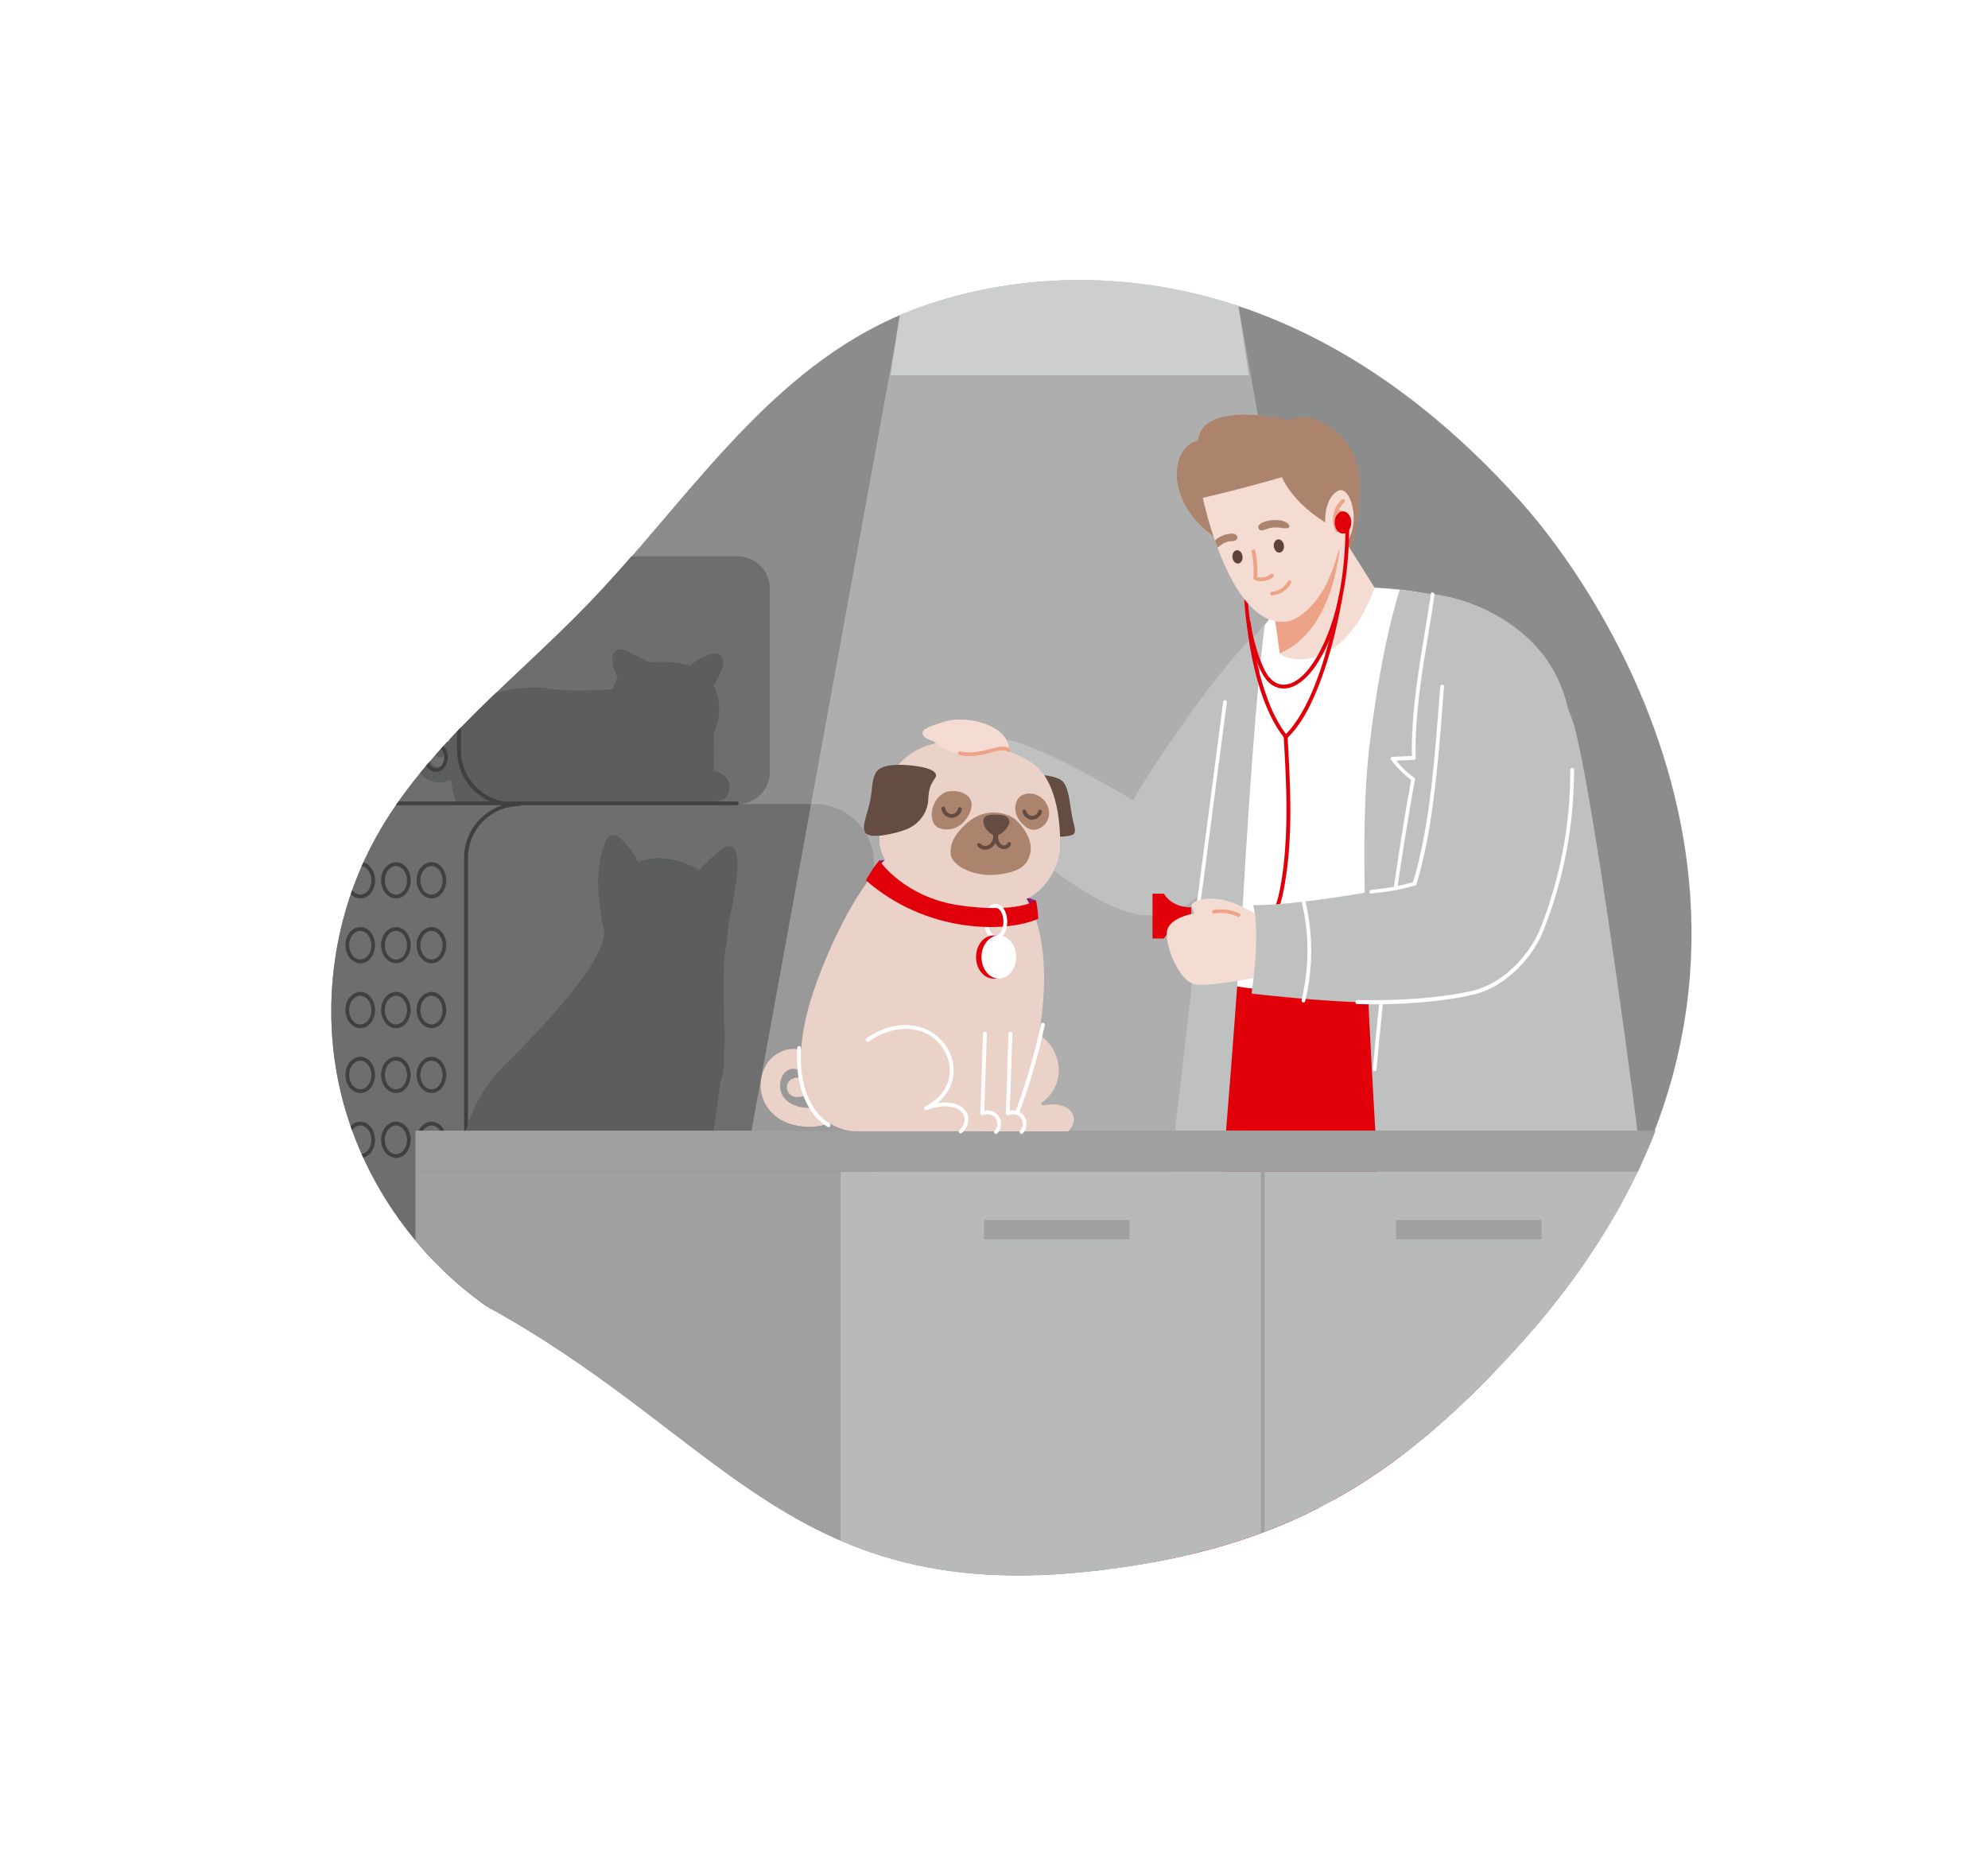 <?xml version="1.0" encoding="UTF-8"?>
<svg xmlns="http://www.w3.org/2000/svg" xmlns:xlink="http://www.w3.org/1999/xlink" version="1.0" id="Слой_2" x="0px" y="0px" viewBox="0 0 1605.4 1507.4" style="enable-background:new 0 0 1605.4 1507.4;" xml:space="preserve">
<style type="text/css">
	.st0{clip-path:url(#SVGID_00000180367098092056328620000005220388358767115438_);}
	.st1{fill:#8B8C8C;}
	.st2{fill:#B8B9B9;}
	.st3{fill:#6E6E6E;}
	.st4{fill:#404040;}
	.st5{fill:#5C5D5D;}
	.st6{fill:#1794FF;}
	.st7{opacity:0.3;}
	.st8{fill:#FFFFFF;}
	.st9{fill:#E1000A;}
	.st10{fill:#BFC0C0;}
	.st11{fill:#AC846E;}
	.st12{fill:#F5DCD3;}
	.st13{fill:#EDA387;}
	.st14{fill:#5F4338;}
	.st15{fill:#A0A0A0;}
	.st16{fill:#EBD2C9;}
	.st17{fill:#961D6C;}
	.st18{fill:#644C42;}
	.st19{fill:#E61759;}
	.st20{clip-path:url(#SVGID_00000045616498389178218430000006485041062698334356_);}
	.st21{fill:#A5E4FA;}
	.st22{opacity:0.61;}
	.st23{opacity:0.14;}
	.st24{clip-path:url(#SVGID_00000059275723789746885830000009318513725390852741_);}
	.st25{clip-path:url(#SVGID_00000145052408220439956650000012324697110590017928_);}
	.st26{filter:url(#Adobe_OpacityMaskFilter);}
	.st27{mask:url(#SVGID_00000091005781021622762410000002075360408984614279_);}
	.st28{fill:#D1D1D1;}
	.st29{clip-path:url(#SVGID_00000086690380844984920390000001839403265881501089_);fill:#E1000A;}
</style>
<g>
	<g id="Ebene_1_00000062885903045254479790000003640014987869359503_">
		<g>
			<defs>
				<path id="SVGID_1_" d="M1223.4,1090.3c-98.4,107.4-186.7,159.6-333.6,177.8c-136.8,16.9-214.5-16.8-288.8-68.1      c-61.1-42.2-119.8-96.4-207.1-144.3c-59.4-41.6-102.4-104.5-118.8-173.6s-5.9-143.9,28.8-206.3      c41.3-74.3,112.8-127.5,172.2-189.3c78.2-81.5,141.2-183.2,245-231c2.2-1,4.5-2.1,6.9-3.1c55.2-23.6,156.7-46.4,273.7-7.5      c72.6,24.1,151.1,72,228.2,158.2C1302.7,484.4,1503,785.1,1223.4,1090.3L1223.4,1090.3z"></path>
			</defs>
			<clipPath id="SVGID_00000082327012942798236150000004514196748415672472_">
				<use xlink:href="#SVGID_1_" style="overflow:visible;"></use>
			</clipPath>
			<g style="clip-path:url(#SVGID_00000082327012942798236150000004514196748415672472_);">
				<path class="st1" d="M1228.3,405.4c-206.8-231.1-423.7-186.8-508.8-147.7c-103.8,47.8-166.8,149.5-245,231      c-59.4,61.8-130.8,115-172.1,189.3c-34.7,62.4-45.2,137.2-28.8,206.3s59.4,132,118.8,173.6l0,0      c193.4,106,246.5,243.2,495.8,212.4c147-18.2,235.2-70.4,333.6-177.8C1501.4,787.3,1301.1,486.7,1228.3,405.4L1228.3,405.4z"></path>
				<path class="st2" d="M1008.5,303.1H719.2l7.2-48.5c55.2-23.6,156.7-46.4,273.7-7.5L1008.5,303.1z"></path>
				<g>
					<g>
						<path class="st3" d="M314.1,649.4h343.6c26.6,0,48.1,21.5,48.1,48.1v273c0,26.6-21.5,48.1-48.1,48.1H314.1        c-26.6,0-48.1-21.5-48.1-48.1v-273C266,671,287.5,649.4,314.1,649.4z"></path>
						<g>
							<path class="st4" d="M419.5,980.7c-10.3-0.1-20.4-3.9-28-10.8c-7.5-6.9-12.4-16.4-13.4-26.6c-0.4-4.4-0.2-8.9-0.2-13.2         c0-8.8,0-17.5,0-26.3c0-12.7,0-25.4,0-38.1v-159c0-4.6,0-9.1,0-13.7c0-17.2,10.5-33,26.7-39.2c4.8-1.8,9.8-2.7,14.9-2.8         c2,0,2-3.1,0-3c-21.1,0.1-39.9,15.4-43.9,36.2c-1,5.5-0.8,11-0.8,16.6v225.4c0,4.3,0,8.6,0,12.8         c0.1,18.7,11.9,35.8,29.5,42.2c4.8,1.8,10,2.6,15.1,2.6C421.5,983.7,421.5,980.7,419.5,980.7L419.5,980.7L419.5,980.7z"></path>
						</g>
						<g>
							<g>
								<path class="st4" d="M302.9,711c-0.1-5.5-2.6-11.5-7.9-13.8c-5-2.2-10.3,0.1-13.3,4.4c-3.4,4.9-3.6,11.7-1,17          c2.3,4.7,7.2,8,12.5,6.8C299.6,724,302.9,717.1,302.9,711c0-1.9-3-1.9-3,0c0,4.3-1.9,9.1-6,11c-3.8,1.7-7.7-0.2-9.8-3.5          c-2.5-3.9-2.8-9.3-0.8-13.5c1.7-3.5,5.3-6.4,9.4-5.3c4.9,1.3,7.2,6.8,7.2,11.4C299.9,713,303,713,302.9,711L302.9,711z"></path>
								<path class="st4" d="M331.7,711c-0.1-5.5-2.6-11.5-7.9-13.8c-5-2.2-10.3,0.1-13.3,4.4c-3.4,4.9-3.6,11.7-1,17          c2.3,4.7,7.2,8,12.5,6.8C328.3,724,331.6,717.1,331.7,711c0-1.9-3-1.9-3,0c0,4.3-1.9,9.1-6,11c-3.8,1.7-7.7-0.2-9.8-3.5          c-2.5-3.9-2.8-9.3-0.8-13.5c1.7-3.5,5.3-6.4,9.4-5.3c4.9,1.3,7.2,6.8,7.2,11.4C328.7,713,331.7,713,331.7,711L331.7,711z"></path>
								<path class="st4" d="M360.4,711c-0.1-5.5-2.6-11.5-7.9-13.8c-5-2.2-10.3,0.1-13.3,4.4c-3.4,4.9-3.6,11.7-1,17          c2.3,4.7,7.2,8,12.5,6.8C357,724,360.3,717.1,360.4,711c0-1.9-3-1.9-3,0c0,4.3-1.9,9.1-6,11c-3.8,1.7-7.7-0.2-9.8-3.5          c-2.5-3.9-2.8-9.3-0.8-13.5c1.7-3.5,5.3-6.4,9.4-5.3c4.9,1.3,7.2,6.8,7.2,11.4C357.4,713,360.4,713,360.4,711L360.4,711z"></path>
							</g>
							<g>
								<path class="st4" d="M302.9,763.4c-0.1-5.5-2.6-11.5-7.9-13.8c-5-2.2-10.3,0.1-13.3,4.4c-3.4,4.9-3.6,11.7-1,17          c2.3,4.7,7.2,8,12.5,6.8C299.6,776.4,302.9,769.5,302.9,763.4c0-1.9-3-1.9-3,0c0,4.3-1.9,9.1-6,11c-3.8,1.7-7.7-0.2-9.8-3.5          c-2.5-3.9-2.8-9.3-0.8-13.5c1.7-3.5,5.3-6.4,9.4-5.3c4.9,1.3,7.2,6.8,7.2,11.4C299.9,765.4,303,765.4,302.9,763.4          L302.9,763.4z"></path>
								<path class="st4" d="M331.7,763.4c-0.1-5.5-2.6-11.5-7.9-13.8c-5-2.2-10.3,0.1-13.3,4.4c-3.4,4.9-3.6,11.7-1,17          c2.3,4.7,7.2,8,12.5,6.8C328.3,776.4,331.6,769.5,331.7,763.4c0-1.9-3-1.9-3,0c0,4.3-1.9,9.1-6,11c-3.8,1.7-7.7-0.2-9.8-3.5          c-2.5-3.9-2.8-9.3-0.8-13.5c1.7-3.5,5.3-6.4,9.4-5.3c4.9,1.3,7.2,6.8,7.2,11.4C328.7,765.4,331.7,765.4,331.7,763.4          L331.7,763.4z"></path>
								<path class="st4" d="M360.4,763.4c-0.1-5.5-2.6-11.5-7.9-13.8c-5-2.2-10.3,0.1-13.3,4.4c-3.4,4.9-3.6,11.7-1,17          c2.3,4.7,7.2,8,12.5,6.8C357,776.4,360.3,769.5,360.4,763.4c0-1.9-3-1.9-3,0c0,4.3-1.9,9.1-6,11c-3.8,1.7-7.7-0.2-9.8-3.5          c-2.5-3.9-2.8-9.3-0.8-13.5c1.7-3.5,5.3-6.4,9.4-5.3c4.9,1.3,7.2,6.8,7.2,11.4C357.4,765.4,360.4,765.4,360.4,763.4          L360.4,763.4z"></path>
							</g>
							<g>
								<path class="st4" d="M302.9,815.8c-0.1-5.5-2.6-11.5-7.9-13.8c-5-2.2-10.3,0.1-13.3,4.4c-3.4,4.9-3.6,11.7-1,17          c2.3,4.7,7.2,8,12.5,6.8C299.6,828.8,302.9,821.9,302.9,815.8c0-1.9-3-1.9-3,0c0,4.3-1.9,9.1-6,11c-3.8,1.7-7.7-0.2-9.8-3.5          c-2.5-3.9-2.8-9.3-0.8-13.5c1.7-3.5,5.3-6.4,9.4-5.3c4.9,1.3,7.2,6.8,7.2,11.4C299.9,817.8,303,817.8,302.9,815.8          L302.9,815.8z"></path>
								<path class="st4" d="M331.7,815.8c-0.1-5.5-2.6-11.5-7.9-13.8c-5-2.2-10.3,0.1-13.3,4.4c-3.4,4.9-3.6,11.7-1,17          c2.3,4.7,7.2,8,12.5,6.8C328.3,828.8,331.6,821.9,331.7,815.8c0-1.9-3-1.9-3,0c0,4.3-1.9,9.1-6,11c-3.8,1.7-7.7-0.2-9.8-3.5          c-2.5-3.9-2.8-9.3-0.8-13.5c1.7-3.5,5.3-6.4,9.4-5.3c4.9,1.3,7.2,6.8,7.2,11.4C328.7,817.8,331.7,817.8,331.7,815.8          L331.7,815.8z"></path>
								<path class="st4" d="M360.4,815.8c-0.1-5.5-2.6-11.5-7.9-13.8c-5-2.2-10.3,0.1-13.3,4.4c-3.4,4.9-3.6,11.7-1,17          c2.3,4.7,7.2,8,12.5,6.8C357,828.8,360.3,821.9,360.4,815.8c0-1.9-3-1.9-3,0c0,4.3-1.9,9.1-6,11c-3.8,1.7-7.7-0.2-9.8-3.5          c-2.5-3.9-2.8-9.3-0.8-13.5c1.7-3.5,5.3-6.4,9.4-5.3c4.9,1.3,7.2,6.8,7.2,11.4C357.4,817.8,360.4,817.8,360.4,815.8          L360.4,815.8z"></path>
							</g>
							<g>
								<path class="st4" d="M302.9,868.2c-0.1-5.5-2.6-11.5-7.9-13.8c-5-2.2-10.3,0.1-13.3,4.4c-3.4,4.9-3.6,11.7-1,17          c2.3,4.7,7.2,8,12.5,6.8C299.6,881.2,302.9,874.3,302.9,868.2c0-1.9-3-1.9-3,0c0,4.3-1.9,9.1-6,11c-3.8,1.7-7.7-0.2-9.8-3.5          c-2.5-3.9-2.8-9.3-0.8-13.5c1.7-3.5,5.3-6.4,9.4-5.3c4.9,1.3,7.2,6.8,7.2,11.4C299.9,870.2,303,870.2,302.9,868.2          L302.9,868.2z"></path>
								<path class="st4" d="M331.7,868.2c-0.1-5.5-2.6-11.5-7.9-13.8c-5-2.2-10.3,0.1-13.3,4.4c-3.4,4.9-3.6,11.7-1,17          c2.3,4.7,7.2,8,12.5,6.8C328.3,881.2,331.6,874.3,331.7,868.2c0-1.9-3-1.9-3,0c0,4.3-1.9,9.1-6,11c-3.8,1.7-7.7-0.2-9.8-3.5          c-2.5-3.9-2.8-9.3-0.8-13.5c1.7-3.5,5.3-6.4,9.4-5.3c4.9,1.3,7.2,6.8,7.2,11.4C328.7,870.2,331.7,870.2,331.7,868.2          L331.7,868.2z"></path>
								<path class="st4" d="M360.4,868.2c-0.1-5.5-2.6-11.5-7.9-13.8c-5-2.2-10.3,0.1-13.3,4.4c-3.4,4.9-3.6,11.7-1,17          c2.3,4.7,7.2,8,12.5,6.8C357,881.2,360.3,874.3,360.4,868.2c0-1.9-3-1.9-3,0c0,4.3-1.9,9.1-6,11c-3.8,1.7-7.7-0.2-9.8-3.5          c-2.5-3.9-2.8-9.3-0.8-13.5c1.7-3.5,5.3-6.4,9.4-5.3c4.9,1.3,7.2,6.8,7.2,11.4C357.4,870.2,360.4,870.2,360.4,868.2          L360.4,868.2z"></path>
							</g>
							<g>
								<path class="st4" d="M302.9,920.6c-0.1-5.5-2.6-11.5-7.9-13.8c-5-2.2-10.3,0.1-13.3,4.4c-3.4,4.9-3.6,11.7-1,17          c2.3,4.7,7.2,8,12.5,6.8C299.6,933.6,302.9,926.7,302.9,920.6c0-1.9-3-1.9-3,0c0,4.3-1.9,9.1-6,11c-3.8,1.7-7.7-0.2-9.8-3.5          c-2.5-3.9-2.8-9.3-0.8-13.5c1.7-3.5,5.3-6.4,9.4-5.3c4.9,1.3,7.2,6.8,7.2,11.4C299.9,922.6,303,922.6,302.9,920.6          L302.9,920.6z"></path>
								<path class="st4" d="M331.7,920.6c-0.1-5.5-2.6-11.5-7.9-13.8c-5-2.2-10.3,0.1-13.3,4.4c-3.4,4.9-3.6,11.7-1,17          c2.3,4.7,7.2,8,12.5,6.8C328.3,933.6,331.6,926.7,331.7,920.6c0-1.9-3-1.9-3,0c0,4.3-1.9,9.1-6,11c-3.8,1.7-7.7-0.2-9.8-3.5          c-2.5-3.9-2.8-9.3-0.8-13.5c1.7-3.5,5.3-6.4,9.4-5.3c4.9,1.3,7.2,6.8,7.2,11.4C328.7,922.6,331.7,922.6,331.7,920.6          L331.7,920.6z"></path>
								<path class="st4" d="M360.4,920.6c-0.1-5.5-2.6-11.5-7.9-13.8c-5-2.2-10.3,0.1-13.3,4.4c-3.4,4.9-3.6,11.7-1,17          c2.3,4.7,7.2,8,12.5,6.8C357,933.6,360.3,926.7,360.4,920.6c0-1.9-3-1.9-3,0c0,4.3-1.9,9.1-6,11c-3.8,1.7-7.7-0.2-9.8-3.5          c-2.5-3.9-2.8-9.3-0.8-13.5c1.7-3.5,5.3-6.4,9.4-5.3c4.9,1.3,7.2,6.8,7.2,11.4C357.4,922.6,360.4,922.6,360.4,920.6          L360.4,920.6z"></path>
							</g>
						</g>
					</g>
					<g>
						<path class="st3" d="M309.4,449.3h286.2c14.4,0,26.1,11.7,26.1,26.1v148c0,14.4-11.7,26.1-26.1,26.1H309.4        c-14.4,0-26.1-11.7-26.1-26.1v-148C283.4,461,295,449.3,309.4,449.3z"></path>
						<g>
							<path class="st5" d="M368.2,648.4c0,0-12.5-40.1,0-65.5c12.5-25.4,56.1-30.1,76.8-26.5s69.2-1,90.1-3.1         c21-2.1,40.7,16.9,41.2,37s0,32.6,0,32.6s10.9,0.8,12.5,10.5c1.6,9.7-2.6,15-22.3,15H368.2z"></path>
							<path class="st5" d="M378,597.5c-4.1-8.5-13.9-14.8-23.5-13.7c-9.6,1.1-18.5,8.6-20.8,18.4c-2.4,9.9,1.7,20.3,9.9,26.2         c8.9,6.4,23,4,27.7-6.4c2.8-6.1,2.4-13-2.1-18.2c-1.8-2.1-4.4-3.6-7-4.4c-3.3-1-6.5-0.4-9.7,1c-2.9,1.3-3.8,5.8-2.2,8.3         c1.9,3,5.2,3.6,8.3,2.2c0,0-1.2,0.3-0.7,0.3c0.1,0,0.3-0.1,0.5-0.1c0.8-0.3-0.5,0.1-0.7,0c0.2,0,0.3,0,0.5,0         c0.3,0,1.4,0.1,0.3-0.1c-1.2-0.2,0.3,0.1,0.6,0.2c0.1,0,0.3,0.2,0.5,0.2c0,0-1.2-0.6-0.7-0.3c0.3,0.2,0.7,0.4,1,0.6         c0.9,0.5-0.9-0.9-0.2-0.2c0.2,0.2,0.6,0.8,0.9,1c0,0-0.7-1.1-0.4-0.6c0.1,0.1,0.2,0.3,0.3,0.4c0.2,0.3,0.7,1.4,0.3,0.5         c-0.4-1,0,0.2,0.1,0.4c0,0.2,0.1,0.4,0.1,0.5c0.3,1.2,0-1,0-0.4c0,0.4,0,0.7,0,1.1c0,0.2,0,0.4,0,0.5c0,1,0-0.4,0.1-0.5         c-0.1,0.3-0.2,0.7-0.2,1.1c0,0.2-0.1,0.3-0.2,0.5c-0.3,0.9-0.1,0.2,0.2-0.3c-0.4,0.7-0.8,1.4-1.2,2.1         c-0.3,0.5,0.4-0.5,0.4-0.5c-0.1,0.1-0.2,0.3-0.4,0.4c-0.3,0.4-0.7,0.7-1,1c-0.4,0.4,0.5-0.4,0.5-0.4c-0.2,0-0.4,0.3-0.5,0.3         c-0.3,0.2-1,0.4-1.2,0.7c0,0,1.2-0.4,0.5-0.2c-0.2,0.1-0.4,0.1-0.6,0.2c-0.4,0.1-1.2,0.2-1.5,0.4c0,0,1.3-0.1,0.6-0.1         c-0.2,0-0.4,0-0.6,0c-0.4,0-0.8,0-1.2,0c-0.2,0-1.8-0.1-0.8,0c1,0.1-0.5-0.1-0.8-0.2c-0.5-0.1-0.9-0.3-1.3-0.4         c-0.6-0.2,0.5,0.2,0.5,0.2c-0.1-0.1-0.3-0.2-0.5-0.2c-0.7-0.4-1.4-0.8-2.1-1.3c-0.5-0.3,0.6,0.5,0.5,0.4         c-0.2-0.2-0.4-0.3-0.5-0.5c-0.3-0.2-0.5-0.5-0.8-0.7c-0.3-0.3-0.6-0.6-0.8-0.9c-0.1-0.1-0.2-0.3-0.3-0.4         c-0.5-0.6,0.2,0.2,0.3,0.4c-0.3-0.7-0.9-1.3-1.3-2c-0.2-0.4-0.4-0.7-0.6-1.1c-0.1-0.2-0.2-0.3-0.2-0.5         c-0.3-0.7,0.4,1.2,0.2,0.5c-0.2-0.8-0.5-1.5-0.7-2.2c-0.1-0.3-0.2-0.7-0.2-1.1c0-0.2,0-0.5-0.1-0.7c0.1,0.2,0.1,1.4,0.1,0.5         c-0.1-0.8-0.1-1.6-0.1-2.4c0-0.4,0.1-0.7,0.1-1.1c0-0.8-0.2,1.3-0.1,0.5c0-0.2,0.1-0.5,0.1-0.7c0.2-0.8,0.4-1.6,0.6-2.3         c0.1-0.2,0.1-0.3,0.2-0.5c0.2-0.6-0.3,0.6-0.3,0.6c0.3-0.3,0.4-0.9,0.6-1.3c0.4-0.7,0.8-1.4,1.2-2c0.1-0.2,0.2-0.3,0.3-0.4         c0,0-0.8,1-0.4,0.5c0.3-0.3,0.6-0.7,1-1.1c0.5-0.6,1.2-1,1.7-1.6c0,0-1.1,0.8-0.5,0.4c0.2-0.1,0.3-0.2,0.4-0.3         c0.4-0.3,0.8-0.5,1.2-0.8c0.3-0.2,0.6-0.3,0.9-0.5c0.2-0.1,0.3-0.2,0.5-0.2c0.6-0.3-0.7,0.3-0.6,0.3c0.8-0.2,1.5-0.5,2.3-0.7         c0.2,0,0.5-0.1,0.7-0.1c0.8-0.2-0.4,0.1-0.6,0.1c0.5,0,1-0.1,1.4-0.1c0.4,0,0.8,0,1.3,0c0.2,0,0.4,0,0.5,0         c1.1,0.1-1.1-0.2-0.4,0c0.9,0.2,1.7,0.4,2.6,0.7c0.2,0.1,1.6,0.6,0.6,0.2s0.5,0.3,0.7,0.4c0.8,0.4,1.5,1,2.3,1.5         c0,0-1-0.8-0.5-0.4c0.2,0.2,0.4,0.3,0.6,0.5c0.4,0.3,0.7,0.7,1.1,1c0.3,0.3,0.6,0.6,0.9,1c0.7,0.8-0.2-0.2-0.3-0.4         c0.1,0.2,0.3,0.4,0.4,0.6c0.6,0.8,1.1,1.7,1.5,2.6c1.4,2.9,5.7,3.9,8.3,2.2C378.7,603.9,379.4,600.5,378,597.5L378,597.5         L378,597.5z"></path>
							<path class="st5" d="M583.5,538.2c0.9-3.8,0.5-8.7-4-10c-3.8-1-7.8,0.8-11.2,2.3c-1.4,0.6-2.9,1.2-4.2,2         c-1.5,0.9-2.8,1.9-4.1,3c-0.3,0.2-0.5,0.4-0.8,0.6c0,0-0.1,0.1-0.2,0.2c-0.6,0.5-1.2,0.9-1.8,1.3c-0.1,0.1-0.2,0.2-0.2,0.2         c-7.4-2.6-15.7-3.3-23.7-3.2c-2.9,0-5.8,0.2-8.7,0.4c-3.2-1.8-6.5-3.5-9.9-5c-2.9-1.3-5.7-2.8-8.6-4.1         c-3.1-1.4-7-2.4-9.7,0.5c-2.9,3.2-1.8,8.4-1,12.2c0.5,2.2,1.2,4.2,2.1,6.2c0.2,0.4,0.4,0.8,0.6,1.3c0,0.1,0.1,0.1,0.1,0.2         c0.1,0.2,0.2,0.4,0.2,0.6c0.1,0.3,0.2,0.7,0.3,1c-3.5,4.9-5.1,10.9-3.5,16.6l59.4,51.8c11.6-8,21.3-19.4,24.9-33         c2.6-9.8,1.4-20.6-3.3-29.4c1.3-1.9,2.4-3.9,3.4-5.9C581.2,544.8,582.7,541.6,583.5,538.2L583.5,538.2z"></path>
						</g>
						<g>
							<g>
								<path class="st6" d="M317.2,489.9c-0.1-4.3-2.1-9.1-6.2-11c-4.1-1.8-8.4,0-10.9,3.5c-2.7,3.9-2.8,9.3-0.8,13.4          c1.8,3.8,5.9,6.5,10.2,5.5C314.5,500.2,317.1,494.7,317.2,489.9c0-2-3-2-3,0c0,3.2-1.4,6.8-4.5,8.2          c-2.8,1.3-5.7-0.3-7.2-2.7c-1.8-2.9-2.1-6.9-0.6-10c1.2-2.6,3.8-4.8,6.9-4.1c3.7,0.9,5.4,5.1,5.4,8.5          C314.1,491.8,317.2,491.8,317.2,489.9L317.2,489.9z"></path>
								<path class="st6" d="M339.4,489.9c-0.1-4.3-2.1-9.1-6.2-11c-4.1-1.8-8.4,0-10.9,3.5c-2.7,3.9-2.8,9.3-0.8,13.4          c1.8,3.8,5.9,6.5,10.2,5.5C336.8,500.2,339.4,494.7,339.4,489.9c0-2-3-2-3,0c0,3.2-1.4,6.8-4.5,8.2          c-2.8,1.3-5.7-0.3-7.2-2.7c-1.8-2.9-2.1-6.9-0.6-10c1.2-2.6,3.8-4.8,6.9-4.1c3.7,0.9,5.4,5.1,5.4,8.5          C336.4,491.8,339.5,491.8,339.4,489.9L339.4,489.9z"></path>
								<path class="st6" d="M361.7,489.9c-0.1-4.3-2.1-9.1-6.2-11c-4.1-1.8-8.4,0-10.9,3.5c-2.7,3.9-2.8,9.3-0.8,13.4          c1.8,3.8,5.9,6.5,10.2,5.5C359,500.2,361.6,494.7,361.7,489.9c0-2-3-2-3,0c0,3.2-1.4,6.8-4.5,8.2c-2.8,1.3-5.7-0.3-7.2-2.7          c-1.8-2.9-2.1-6.9-0.6-10c1.2-2.6,3.8-4.8,6.9-4.1c3.7,0.9,5.4,5.1,5.4,8.5C358.7,491.8,361.7,491.8,361.7,489.9          L361.7,489.9z"></path>
							</g>
							<g>
								<path class="st6" d="M317.2,530.5c-0.1-4.3-2.1-9.1-6.2-11c-4.1-1.8-8.4,0-10.9,3.5c-2.7,3.9-2.8,9.3-0.8,13.4          c1.8,3.8,5.9,6.5,10.2,5.5C314.5,540.8,317.1,535.3,317.2,530.5c0-2-3-2-3,0c0,3.2-1.4,6.8-4.5,8.2          c-2.8,1.3-5.7-0.3-7.2-2.7c-1.8-2.9-2.1-6.9-0.6-10c1.2-2.6,3.8-4.8,6.9-4.1c3.7,0.9,5.4,5.1,5.4,8.5          C314.1,532.4,317.2,532.5,317.2,530.5L317.2,530.5z"></path>
								<path class="st6" d="M339.4,530.5c-0.1-4.3-2.1-9.1-6.2-11c-4.1-1.8-8.4,0-10.9,3.5c-2.7,3.9-2.8,9.3-0.8,13.4          c1.8,3.8,5.9,6.5,10.2,5.5C336.8,540.8,339.4,535.3,339.4,530.5c0-2-3-2-3,0c0,3.2-1.4,6.8-4.5,8.2          c-2.8,1.3-5.7-0.3-7.2-2.7c-1.8-2.9-2.1-6.9-0.6-10c1.2-2.6,3.8-4.8,6.9-4.1c3.7,0.9,5.4,5.1,5.4,8.5          C336.4,532.4,339.5,532.5,339.4,530.5L339.4,530.5z"></path>
								<path class="st6" d="M361.7,530.5c-0.1-4.3-2.1-9.1-6.2-11c-4.1-1.8-8.4,0-10.9,3.5c-2.7,3.9-2.8,9.3-0.8,13.4          c1.8,3.8,5.9,6.5,10.2,5.5C359,540.8,361.6,535.3,361.7,530.5c0-2-3-2-3,0c0,3.2-1.4,6.8-4.5,8.2c-2.8,1.3-5.7-0.3-7.2-2.7          c-1.8-2.9-2.1-6.9-0.6-10c1.2-2.6,3.8-4.8,6.9-4.1c3.7,0.9,5.4,5.1,5.4,8.5C358.7,532.4,361.7,532.5,361.7,530.5          L361.7,530.5z"></path>
							</g>
							<g>
								<path class="st6" d="M317.2,571.1c-0.1-4.3-2.1-9.1-6.2-11c-4.1-1.8-8.4,0-10.9,3.5c-2.7,3.9-2.8,9.3-0.8,13.4          c1.8,3.8,5.9,6.5,10.2,5.5C314.5,581.5,317.1,576,317.2,571.1c0-2-3-2-3,0c0,3.2-1.4,6.8-4.5,8.2c-2.8,1.3-5.7-0.3-7.2-2.7          c-1.8-2.9-2.1-6.9-0.6-10c1.2-2.6,3.8-4.8,6.9-4.1c3.7,0.9,5.4,5.1,5.4,8.5C314.1,573.1,317.2,573.1,317.2,571.1          L317.2,571.1z"></path>
								<path class="st6" d="M339.4,571.1c-0.1-4.3-2.1-9.1-6.2-11c-4.1-1.8-8.4,0-10.9,3.5c-2.7,3.9-2.8,9.3-0.8,13.4          c1.8,3.8,5.9,6.5,10.2,5.5C336.8,581.5,339.4,576,339.4,571.1c0-2-3-2-3,0c0,3.2-1.4,6.8-4.5,8.2c-2.8,1.3-5.7-0.3-7.2-2.7          c-1.8-2.9-2.1-6.9-0.6-10c1.2-2.6,3.8-4.8,6.9-4.1c3.7,0.9,5.4,5.1,5.4,8.5C336.4,573.1,339.5,573.1,339.4,571.1          L339.4,571.1z"></path>
								<path class="st6" d="M361.7,571.1c-0.1-4.3-2.1-9.1-6.2-11c-4.1-1.8-8.4,0-10.9,3.5c-2.7,3.9-2.8,9.3-0.8,13.4          c1.8,3.8,5.9,6.5,10.2,5.5C359,581.5,361.6,576,361.7,571.1c0-2-3-2-3,0c0,3.2-1.4,6.8-4.5,8.2c-2.8,1.3-5.7-0.3-7.2-2.7          c-1.8-2.9-2.1-6.9-0.6-10c1.2-2.6,3.8-4.8,6.9-4.1c3.7,0.9,5.4,5.1,5.4,8.5C358.7,573.1,361.7,573.1,361.7,571.1          L361.7,571.1z"></path>
							</g>
							<g>
								<path class="st6" d="M317.2,611.8c-0.1-4.3-2.1-9.1-6.2-11c-4.1-1.8-8.4,0-10.9,3.5c-2.7,3.9-2.8,9.3-0.8,13.4          c1.8,3.8,5.9,6.5,10.2,5.5C314.5,622.1,317.1,616.6,317.2,611.8c0-2-3-2-3,0c0,3.2-1.4,6.8-4.5,8.2          c-2.8,1.3-5.7-0.3-7.2-2.7c-1.8-2.9-2.1-6.9-0.6-10c1.2-2.6,3.8-4.8,6.9-4.1c3.7,0.9,5.4,5.1,5.4,8.5          C314.1,613.7,317.2,613.7,317.2,611.8L317.2,611.8z"></path>
								<path class="st6" d="M339.4,611.8c-0.1-4.3-2.1-9.1-6.2-11c-4.1-1.8-8.4,0-10.9,3.5c-2.7,3.9-2.8,9.3-0.8,13.4          c1.8,3.8,5.9,6.5,10.2,5.5C336.8,622.1,339.4,616.6,339.4,611.8c0-2-3-2-3,0c0,3.2-1.4,6.8-4.5,8.2          c-2.8,1.3-5.7-0.3-7.2-2.7c-1.8-2.9-2.1-6.9-0.6-10c1.2-2.6,3.8-4.8,6.9-4.1c3.7,0.9,5.4,5.1,5.4,8.5          C336.4,613.7,339.5,613.7,339.4,611.8L339.4,611.8z"></path>
								<path class="st4" d="M361.7,611.8c-0.1-4.3-2.1-9.1-6.2-11c-4.1-1.8-8.4,0-10.9,3.5c-2.7,3.9-2.8,9.3-0.8,13.4          c1.8,3.8,5.9,6.5,10.2,5.5C359,622.1,361.6,616.6,361.7,611.8c0-2-3-2-3,0c0,3.2-1.4,6.8-4.5,8.2c-2.8,1.3-5.7-0.3-7.2-2.7          c-1.8-2.9-2.1-6.9-0.6-10c1.2-2.6,3.8-4.8,6.9-4.1c3.7,0.9,5.4,5.1,5.4,8.5C358.7,613.7,361.7,613.7,361.7,611.8          L361.7,611.8z"></path>
							</g>
						</g>
						<g>
							<g>
								<path class="st4" d="M413.8,647.9c-11.8,0-23-5-30.9-13.8c-6.9-7.7-10.7-17.7-10.7-28c0-3,0-6,0-8.9V493.5          c0-7.8,1.7-15.4,5.7-22.2c5.9-10,15.8-17.1,27.1-19.6c2.9-0.6,5.8-0.9,8.8-0.9c2,0,2-3.1,0-3c-12.1,0-23.9,5-32.3,13.8          c-7.9,8.3-12.4,19.4-12.4,30.9c0,2.8,0,5.6,0,8.4v104.7c0,8.8,2.3,17.4,7,24.8c6.4,10,16.8,17.3,28.5,19.7          c3,0.6,6,0.9,9.1,0.9C415.7,651,415.7,647.9,413.8,647.9L413.8,647.9z"></path>
							</g>
						</g>
					</g>
					<path class="st4" d="M299.4,650.4h119.5c16.8,0,33.6,0,50.4,0c17.8,0,35.6,0,53.4,0H595c2,0,2-3,0-3h-65.2       c-18.1,0-36.2,0-54.3,0H299.4C297.4,647.4,297.4,650.4,299.4,650.4L299.4,650.4z"></path>
				</g>
				<g class="st7">
					<polygon class="st8" points="1000.1,247.2 883.6,201.2 826.7,201.2 729.1,243.3 606.8,913.6 803.8,913.6 859.9,913.6        1118.8,913.6      "></polygon>
				</g>
				<g>
					<path class="st9" d="M1005.1,467.4c-0.8,12.6-0.2,25.2,1.9,37.6c0.3,1.9,3.3,1.1,2.9-0.8c-2.1-12.1-2.7-24.5-1.8-36.8       C1008.2,465.4,1005.2,465.5,1005.1,467.4L1005.1,467.4L1005.1,467.4z"></path>
					<path class="st10" d="M915.1,646.5c0,0-81.4-49.7-106.4-49.2c-7.7,44.4-22.5,48.4-22.5,48.4c36.6,36.4,116.3,109.7,157.6,90.5       c12.8-6,12.1-8.4,12.1-8.4L915.1,646.5L915.1,646.5z"></path>
					<path class="st10" d="M1013,512.7c0,0-21.8,20.4-60.9,76.4c-29.8,42.6-37,57.4-37,57.4s19.9,90.8,23.8,91.4       c9.4,1.4,43-15.4,73.8-67.4C1043.6,618.5,1013,512.7,1013,512.7L1013,512.7z"></path>
					<g>
						<path class="st9" d="M999.2,732.2c0,0-26.9,140.9-50.7,366.2c-28,265.3-70.1,581.1-70.1,581.1l82.8-3        c0,0,161.8-708.8,174.6-789.8c12.7-81.1,13-174.3,13-174.3L999.2,732.2L999.2,732.2z"></path>
						<path class="st9" d="M1065.5,1105c23.9,228.7,45.3,496.3,50.8,565.8l81.7-3c0,0,11.2-726.9,6.8-808.9        c-4.3-81.9-23.5-173.2-23.5-173.2L1039,736.2C1039,736.2,1041.9,879.6,1065.5,1105L1065.5,1105z"></path>
					</g>
					<path class="st8" d="M1007.6,523.3c16.5-24.1,33.5-41.5,33.5-41.5l69-7.1c0,0,24.6,0.9,43.1,5.2c11.5,2.7,30.3,20.1,39.1,36.5       c10.6,20,6.2,273.6,6.2,273.6S1090,813.5,988.4,795C980.1,647.5,991.1,547.5,1007.6,523.3L1007.6,523.3z"></path>
					<path class="st10" d="M1130.4,476.3c0,0-14.9,42.8-24.9,129.6c-9.9,86.8,2.3,248.8,7.9,358.4c5.6,109.6,30.6,336.7,30.6,336.7       s183.5-12.2,219-28.8c-18.8-212.3-70.9-605.6-91.2-684c-16.5-63.9-114.9-108.3-114.9-108.3L1130.4,476.3L1130.4,476.3z"></path>
					<path class="st10" d="M1021.4,504.6c0,0-7.7,53.2-16.8,210c-9.2,156.8-45.2,562.8-45.2,562.8s-52.7,0.1-61.9-6.9       c35.1-167.9,85.1-663.8,88.8-689.9c3.8-26,11.9-47.2,11.9-47.2S1010.3,515.8,1021.4,504.6L1021.4,504.6z"></path>
					<path class="st8" d="M987.8,566.9c-1,7.8-2,15.6-3.1,23.4c-1.5,11.8-3.1,23.6-4.6,35.4c-1.7,13.3-3.5,26.5-5.2,39.8       c-1.6,12.1-3.2,24.3-4.8,36.4c-1.1,8.4-2.2,16.8-3.3,25.3c-0.1,0.7-0.2,1.3-0.3,2c-0.1,0.8,0.8,1.5,1.5,1.5       c0.9,0,1.4-0.7,1.5-1.5c1-7.8,2-15.6,3.1-23.4c1.5-11.8,3.1-23.6,4.6-35.4c1.7-13.3,3.5-26.5,5.2-39.8       c1.6-12.1,3.2-24.3,4.8-36.4c1.1-8.4,2.2-16.8,3.3-25.3c0.1-0.7,0.2-1.3,0.3-2c0.1-0.8-0.8-1.5-1.5-1.5       C988.4,565.4,987.9,566.1,987.8,566.9L987.8,566.9z"></path>
					<path class="st8" d="M1179,604.4c6.1,29.3,16,57.7,26.5,85.7c3,7.9,6,15.8,9,23.7c0.7,1.8,3.6,1,2.9-0.8       c-10.6-28-21.4-56-29.4-84.8c-2.3-8.1-4.3-16.3-6-24.6C1181.5,601.7,1178.6,602.5,1179,604.4L1179,604.4L1179,604.4z"></path>
					<path class="st8" d="M808,623.1c-8.1,16.7-18,33-30,47.3c-3.2,3.8-6.6,7.3-10.9,9.8c-1.7,1-0.2,3.6,1.5,2.6       c7.9-4.5,13.4-12.3,18.7-19.4c5.7-7.7,10.9-15.8,15.7-24.1c2.7-4.8,5.3-9.6,7.7-14.6C811.5,622.9,808.9,621.4,808,623.1       L808,623.1L808,623.1z"></path>
					<g>
						<path class="st11" d="M1090.4,445.2c0,0,21-64.5-5.8-91.2c-26.8-26.7-43.3-14.6-43.3-14.6s-70-17.3-73.8,16.3        c-24.5,6-27.9,56.1,23.9,85C1043.2,469.5,1090.4,445.2,1090.4,445.2L1090.4,445.2z"></path>
						<path class="st12" d="M1033.4,527.7c3.7,5.5,50.2,19.3,76.7-53l-24-38.1l-15.8,5.2l-44.5,37        C1025.8,478.8,1029.7,497.6,1033.4,527.7C1033.9,532.4,1033.9,524.6,1033.4,527.7L1033.4,527.7z"></path>
						<path class="st13" d="M1033.4,527.7c45.9-19.1,49-90.6,49-90.6l-12.1,4.8l-44.5,37C1025.8,478.8,1029.7,497.6,1033.4,527.7        L1033.4,527.7z"></path>
						<path class="st12" d="M971.3,402.1c0,0,22.8,109.6,70,99.5c7.4-1.6,22.7-13.4,31.3-33c8.6-19.6,9.9-31.4,9.9-31.4l-2.2-9.6        c0,0-32.6-15-45.1-42.2C997.5,396.3,971.3,402.1,971.3,402.1L971.3,402.1z"></path>
						<g>
							<path class="st12" d="M1070.2,422.7c0,0-1.5-19,9.8-26c11.4-7,22,32.7,1.6,47.6C1061.3,459.2,1070.2,422.7,1070.2,422.7         L1070.2,422.7z"></path>
							<g>
								<path class="st13" d="M1083.6,403.5c-7.3,6.4-9.2,17-5,25.7c0.9,1.8,3.5,0.2,2.6-1.5c-3.7-7.5-1.7-16.5,4.5-22          C1087.2,404.3,1085,402.2,1083.6,403.5L1083.6,403.5z"></path>
								<path class="st13" d="M1089.5,422.4c-0.3-4.9-3.5-9.2-8.1-10.9c-0.8-0.3-1.7,0.3-1.9,1.1c-0.2,0.9,0.3,1.6,1.1,1.9          c0.1,0,0.3,0.1,0.4,0.2c-0.2-0.1,0,0,0.1,0c0.2,0.1,0.5,0.2,0.7,0.3c0.2,0.1,0.4,0.2,0.6,0.4c0.1,0.1,0.2,0.2,0.3,0.2          c0,0,0.3,0.2,0.2,0.1c-0.2-0.1,0.1,0.1,0.2,0.1c0.1,0.1,0.2,0.2,0.3,0.3c0.2,0.2,0.3,0.3,0.5,0.5c0.2,0.2,0.3,0.4,0.5,0.6          c0.1,0.1,0.2,0.2,0.2,0.3c0.3,0.3-0.2-0.2,0.1,0.1c0.3,0.4,0.5,0.8,0.8,1.2c0.1,0.2,0.2,0.4,0.3,0.7c0,0,0.2,0.4,0.1,0.2          c-0.1-0.2,0.1,0.2,0.1,0.2c0.2,0.5,0.3,1,0.4,1.4c0,0.2,0.1,0.4,0.1,0.7c-0.1-0.3,0,0.1,0,0.1c0,0.1,0,0.3,0,0.4          c0,0.8,0.7,1.6,1.5,1.5C1088.7,423.9,1089.5,423.2,1089.5,422.4L1089.5,422.4L1089.5,422.4z"></path>
							</g>
						</g>
						<path class="st11" d="M996.3,431.1c-0.6-0.1-1.1-0.1-1.7-0.1c-1.1,0-2.1,0.2-3.2,0.4c-2,0.3-3.8,1-5.6,1.9        c-1.7,0.8-3.4,1.9-4.7,3.3c0.7,1.9,1.4,3.8,2.1,5.8c0.1-0.1,0.1-0.1,0.2-0.2c0,0,0.1-0.1,0.1-0.1c0,0,0,0,0,0        c0.5-0.3,1-0.7,1.4-1c0,0,0.1,0,0.1-0.1c0.1-0.1,0.2-0.2,0.4-0.3c0.1-0.1,0.3-0.2,0.4-0.3c0,0,0.1,0,0.1-0.1        c0,0,0.1,0,0.1-0.1c0.1-0.1,0.3-0.2,0.4-0.3c0.7-0.5,1.4-0.9,2.2-1.3c0.2-0.1,0.3-0.2,0.5-0.2c0,0,0.3-0.1,0.4-0.2        c0.1,0,0.3-0.1,0.3-0.1c0.2-0.1,0.4-0.1,0.6-0.2c0.8-0.3,1.5-0.5,2.3-0.6c0.2,0,0.4-0.1,0.6-0.1l0,0c0,0,0,0,0.1,0        c0.4,0,0.8-0.1,1.3-0.1c0.4,0,0.8,0,1.1,0c0.9,0,1.5-0.3,2.2-0.8c1.3-0.9,1.8-2.8,0.5-4C997.8,431.7,997.2,431.2,996.3,431.1        L996.3,431.1z"></path>
						<path class="st11" d="M1041.1,424.3c-2.1-3.8-7.9-4.3-11.8-4.3c-2.1,0-4.3,0.3-6.4,0.9c-2.2,0.6-4.6,1.3-6.1,3.1        c-0.7,0.8-1,1.8-0.5,2.8c0.4,0.9,1.3,1.7,2.3,1.6c0.6,0,1.2-0.1,1.7-0.2c0.6-0.1,0.9-0.3,1.3-0.5c0.9-0.3,1.8-0.6,2.7-0.9        c1.8-0.5,3.2-0.7,4.9-0.8c0.9,0,1.8,0,2.6,0c0.9,0.1,1.6,0.2,2.4,0.3c1.9,0.3,3.9,0.7,5.9,0.2        C1041.2,426.3,1041.6,425.2,1041.1,424.3L1041.1,424.3L1041.1,424.3z"></path>
						
							<ellipse transform="matrix(0.992 -0.128 0.128 0.992 -47.984 136.1)" class="st14" cx="1032.6" cy="440.6" rx="4.1" ry="5.4"></ellipse>
						
							<ellipse transform="matrix(0.992 -0.128 0.128 0.992 -49.392 131.884)" class="st14" cx="999.2" cy="449.4" rx="4.1" ry="5.4"></ellipse>
						<path class="st13" d="M1027.2,480.9c6.4-0.5,12.4-4.2,15.4-9.9c0.9-1.7-1.7-3.3-2.6-1.5c-2.5,4.7-7.4,8-12.8,8.4        c-0.8,0.1-1.5,0.7-1.5,1.5C1025.7,480.1,1026.4,480.9,1027.2,480.9L1027.2,480.9L1027.2,480.9z"></path>
						<path class="st13" d="M1010.8,445.6c1.4,7,1.9,14.2,1.4,21.4c0,0.7,0.5,1.2,1.1,1.5c5,1.9,10.7,0.9,14.9-2.4        c0.6-0.5,0.5-1.6,0-2.2c-0.6-0.6-1.5-0.5-2.2,0c-3.4,2.7-8,3.2-11.9,1.7l1.1,1.5c0.5-7.5,0-14.9-1.5-22.2        C1013.4,442.9,1010.4,443.7,1010.8,445.6L1010.8,445.6L1010.8,445.6z"></path>
					</g>
					<path class="st9" d="M1007,505c1.8,10.2,4.5,20.3,8.3,30c2.8,7.3,6.5,15.8,14,19.4c12.5,6,24.6-4.9,31.6-14.4       c4.9-6.7,8.8-14.1,12.1-21.8c5-11.6,8.6-23.8,11.1-36.1c3.5-17.1,5.1-34.6,5.4-52.1c0-2.5,0.1-5.1,0-7.6c0-2-3.1-2-3,0       c0.1,17.6-1.1,35.2-4.1,52.5c-2.2,12.6-5.4,25.1-10.1,37.1c-3.2,8.1-7,16.1-11.9,23.3c-1.7,2.6-3.2,4.6-5.2,6.9       c-4.5,5.3-10.9,10.5-18.1,10.8c-8.5,0.3-13.7-6.9-16.8-13.8c-4-8.8-6.8-18.3-8.9-27.7c-0.5-2.4-1-4.9-1.4-7.3       C1009.6,502.3,1006.7,503.1,1007,505L1007,505L1007,505z"></path>
					<path class="st9" d="M1006.6,502.3c1.4,13,3.5,25.9,6.6,38.6c3.1,12.9,7.2,25.7,13,37.6c3.1,6.3,6.7,12.2,11,17.7       c0.5,0.7,1.6,0.5,2.2,0c10.8-10.2,17.8-24,23.5-37.5c6.7-15.9,11.6-32.5,15.6-49.3c2.1-8.8,3.9-17.7,5.5-26.6       c0.3-1.9-2.6-2.7-2.9-0.8c-2.9,16.2-6.5,32.2-11.3,48c-4.7,15.7-10.4,31.4-18.6,45.6c-3.9,6.7-8.3,13.1-14,18.5h2.2       c-7.6-9.7-12.9-21.1-16.9-32.7c-4.4-12.4-7.5-25.3-9.7-38.3c-1.2-6.9-2.2-13.8-3-20.8C1009.4,500.3,1006.3,500.3,1006.6,502.3       L1006.6,502.3L1006.6,502.3z"></path>
					<path class="st12" d="M1021.3,742.9c0,0-21.5-15.2-38-16.8c-18.5-1.8-21.4,5.2-21.4,5.2l6.4,17l41-6.3"></path>
					<ellipse class="st9" cx="1084.5" cy="422" rx="6.7" ry="9"></ellipse>
					<path class="st9" d="M1036.7,595.3c1.7,30.5,3.4,61.1,1,91.7c-0.6,7.6-1.4,15.2-2.6,22.7c-1.1,6.9-2.3,13.8-4.5,20.4       c-3.8,11.6-12.3,23.5-25.4,25c-6.8,0.8-12.9-2.2-18.6-5.5c-5.7-3.3-11.4-7-17.9-8.3c-1.9-0.4-2.7,2.6-0.8,2.9       c12,2.3,20.7,12.8,33.1,14c13.1,1.2,24.3-8.9,29.7-20c3.1-6.3,4.8-13.2,6.1-20.1c1.4-7.5,2.5-15.1,3.3-22.7       c1.6-15.6,2.1-31.3,1.9-47c-0.2-17.7-1.2-35.4-2.2-53.1C1039.7,593.4,1036.6,593.4,1036.7,595.3L1036.7,595.3L1036.7,595.3z"></path>
					<g>
						<rect x="930.7" y="721.8" class="st9" width="9.2" height="36.2"></rect>
						<path class="st9" d="M939.9,721.8c0,0,5.7,11.1,22,11.1v10.6l-26.7-3.5L939.9,721.8z"></path>
						<path class="st9" d="M939.9,758.1c0,0,5.7-11.1,22-11.1v-10.6l-26.7,3.5L939.9,758.1L939.9,758.1z"></path>
					</g>
					<path class="st12" d="M1030.2,744.3c0,0-27.9-6.8-47.7-7.7c-19.8-0.8-37.2,4.9-39.9,14.5c-2.7,9.7,8.2,39.2,20.8,43.5       c12.6,4.2,73-9.7,73-9.7L1030.2,744.3L1030.2,744.3z"></path>
					<path class="st13" d="M1000.9,737.9c-6.5-3.2-13.9-4.2-21-2.9c-1.9,0.4-1.1,3.3,0.8,2.9c6.3-1.2,12.9-0.3,18.7,2.5       C1001.1,741.4,1002.7,738.7,1000.9,737.9L1000.9,737.9z"></path>
					<path class="st10" d="M1142.4,713.6c0,0,23.1-55.3,24.6-98.9c1.6-43.6-10.2-134.9-10.2-134.9s40.7,3.1,75.5,34.2       c34.8,31.1,46.7,78.5,33.3,161.9c-13.5,83.5-37,107.9-74,122.6C1149.4,753.7,1142.4,713.6,1142.4,713.6L1142.4,713.6z"></path>
					<path class="st8" d="M1155.5,479.5c-4.9,34.3-12.1,68.3-14.5,102.9c-0.7,9.8-1,19.7-0.8,29.6c0.5-0.5,1-1,1.5-1.5       c-5.7,0.3-11.4,0.5-17.1,0.8c-1,0-2.1,1.3-1.3,2.3c4.9,6.5,10.5,12.2,17.1,17c-0.2-0.6-0.5-1.1-0.7-1.7       c-5.4,30.3-10.3,60.6-14.6,91.1c-4.3,30.4-8.1,60.9-11.4,91.5c-1.9,17.4-3.6,34.8-5.1,52.3c-0.2,2,2.9,1.9,3,0       c2.7-30.7,5.9-61.4,9.6-92c3.7-30.5,8-61,12.8-91.3c2.7-16.9,5.5-33.9,8.6-50.7c0.1-0.7-0.1-1.3-0.7-1.7       c-6.2-4.4-11.5-9.8-16-15.9c-0.4,0.8-0.9,1.5-1.3,2.3c5.7-0.3,11.4-0.5,17.1-0.8c0.8,0,1.5-0.7,1.5-1.5       c-0.8-34.7,5.1-69,10.7-103.1c1.6-9.5,3.1-19,4.5-28.6C1158.6,478.4,1155.7,477.5,1155.5,479.5L1155.5,479.5L1155.5,479.5z"></path>
					<path class="st10" d="M1148.9,712.3c0,0-90.3,18.9-136.9,18.8c6.2,23.6-1.3,71.4-1.3,71.4s114.5,14,157.2,3.9       c42.8-10.1,52.2-26.4,46.3-64.1C1208.4,704.7,1148.9,712.3,1148.9,712.3L1148.9,712.3z"></path>
					<path class="st8" d="M1054,808.6c5-20.5,6.2-42,3.4-62.9c-0.8-5.9-1.8-11.8-3.2-17.6c-0.5-1.9-3.4-1.1-2.9,0.8       c4.8,20.1,5.8,41.2,3,61.7c-0.8,5.8-1.9,11.5-3.2,17.2C1050.6,809.7,1053.6,810.5,1054,808.6L1054,808.6L1054,808.6z"></path>
					<path class="st8" d="M1107.4,721.7c6-0.7,12-1.4,17.9-2.4c5.9-1.1,11.8-2.5,17.5-4.1c1.9-0.5,1.1-3.5-0.8-2.9       c-5.7,1.6-11.4,3-17.2,4.1c-5.8,1.1-11.6,1.7-17.5,2.4C1105.5,718.8,1105.4,721.9,1107.4,721.7L1107.4,721.7L1107.4,721.7z"></path>
					<path class="st8" d="M1096,811c20.6,0.5,41.2-0.1,61.7-2.4c10.7-1.2,21.4-2.7,31.9-5.2c8.7-2,16.8-5.9,24.1-11       c12.2-8.6,22.7-20.6,29.6-33.9c1.7-3.3,3-6.7,4.3-10.1c2.1-5.4,4-10.8,5.9-16.3c3.6-10.9,6.7-22.1,9.2-33.3       c5-22.5,7.8-45.4,8.3-68.5c0.1-2.8,0.1-5.7,0.1-8.5c0-2-3.1-2-3,0c0.1,22.8-2.1,45.5-6.5,67.8c-2.2,11.1-4.9,22-8.2,32.8       c-3.1,10.4-6.6,20.8-10.9,30.7c-2.4,5.6-5.7,10.8-9.3,15.7c-4.7,6.3-10.1,12.1-16.2,17.1c-6.6,5.4-14.2,9.9-22.3,12.7       c-4.6,1.6-9.4,2.5-14.2,3.4c-5.3,1-10.6,1.8-15.9,2.5c-20.4,2.6-41.1,3.5-61.7,3.3c-2.2,0-4.5-0.1-6.7-0.1       C1094.1,807.9,1094.1,811,1096,811L1096,811L1096,811z"></path>
					<path class="st8" d="M1143.9,714c6-19.7,9.8-40.1,12.7-60.5c3-21.4,5.1-43,6.8-64.5c0.9-11.5,1.8-23,2.7-34.5       c0.2-2-2.9-1.9-3,0c-1.7,20.8-3.2,41.6-5.2,62.4c-2.1,21.3-4.7,42.6-8.9,63.5c-2.2,11-4.8,22-8.1,32.7       C1140.4,715.1,1143.3,715.9,1143.9,714L1143.9,714L1143.9,714z"></path>
				</g>
				<path class="st5" d="M586.3,764.7c0.8-4.2,1.6-10.2,1.7-17.5c2.7-11.5,4.8-23.1,6.4-34.7c1-7,1.7-14.2,0.7-21.2      c-0.3-1.7-0.6-3.4-1.5-4.9s-2.2-2.7-3.9-3c-2.3-0.4-4.5,0.9-6.4,2.3c-6.8,4.9-12.8,10.9-18.6,17.1c-13.8-8.3-31.3-12.2-44.8-8      c-1.6,0.5-3.2,1.1-4.6,1.8c-3.2-7.2-7.9-13.7-13.8-19c-2.1-1.8-4.6-3.6-7.3-3.1c-3.1,0.6-4.9,3.9-6,6.9      c-4.9,13.1-5.9,27.4-4.8,41.3c0.7,10,2.5,19.8,4.6,29.6c-0.1,1-0.2,2-0.3,2.9c-0.7,7.8-6,18.3-14.1,30.1      c-16,23.4-42.9,52.1-67,75.8c-14.2,14.1-24.2,31.8-29.8,50.3c-4.2,14-5.9,28.4-5.1,42c-14.2,3.6-26.4,15.5-30.5,29.8      c-5.1,18.1,1.7,38.4,15.1,51.6c7.5,7.3,16.6,12.5,26.3,16.6c4.4,1.8,8.8,3.4,13.3,4.8c19.5,6.2,39.7,9.9,60.1,11.1      c13.3,0.8,27,0.3,39.3-4.7c12-4.9,22.2-14.8,27.2-26.7c0.2,0.8,1.4,1.2,1.7,0.2c0.3-0.8,0.4-1.7,0.6-2.5      c7.5,7.8,15.5,5.4,14.7-2.7c-0.6-5.4-0.9-22.8-0.5-43.6c0.1,2.4,0.2,4.7,0.3,7.1c0.1,1.1,1.4,0.9,1.7,0      c1.9,9.6,4.2,18.3,6.8,26.6c7.5,24.5,24.2,24.3,23,12.9c-1.2-11.4-1.4-75.9,4.5-113.9c2.7-17.2,4.8-33.3,6.4-45.7      c4-11,2.9-24.7,2.9-24.7h0c0.7-5.1,0.9-10.1,0.6-14.9c-1.2-19.1-1-39.6-0.7-52C584.4,776.6,585.1,770.6,586.3,764.7L586.3,764.7      z M496.3,981.2c0.1-0.1,0.3-0.2,0.3-0.4c0.3-0.8,0.5-1.6,0.7-2.4c2.7-4.3,5.2-8.2,7.6-11.7c0,1.8,0,3.6,0.1,5.4      c0,0.5,0.3,1,0.8,1c0.4,0,1-0.3,1-0.8c0.4,4.6,1,8.9,1.6,13.1c-2-1-4-2-6-2.7C500.5,982.1,498.4,981.5,496.3,981.2L496.3,981.2z       M509,987.7C509,987.7,509,987.8,509,987.7c-0.2-0.1-0.5-0.3-0.8-0.4C508.4,987.5,508.7,987.6,509,987.7L509,987.7z"></path>
				<g>
					<rect x="335.5" y="913.2" class="st15" width="1027.5" height="33.2"></rect>
					<rect x="335.5" y="946.4" class="st15" width="343.3" height="373.5"></rect>
					<rect x="678.8" y="946.4" class="st2" width="684.2" height="373.5"></rect>
					<g>
						<path class="st15" d="M1018.2,932.4v401.5c0,2,3,2,3,0V932.4C1021.3,930.5,1018.2,930.5,1018.2,932.4L1018.2,932.4        L1018.2,932.4z"></path>
					</g>
					<rect x="794.6" y="985.4" class="st15" width="117.6" height="15.6"></rect>
					<rect x="1127.3" y="985.4" class="st15" width="117.6" height="15.6"></rect>
				</g>
				<g>
					<g>
						<g>
							<g>
								<path class="st16" d="M671.5,889.2c-3,1.9-6.1,3.3-9.4,4.4c0.7-0.2,1.3-0.4,2-0.6c-3.5,1.1-7.1,1.7-10.7,1.9          c0.7,0,1.4-0.1,2.1-0.1c-3.6,0.1-7.3-0.2-10.8-1c0.7,0.2,1.3,0.3,2,0.5c-1.9-0.5-3.7-1-5.5-1.8c-0.7-0.3-1.5-0.6-2.2-1          c-0.7-0.4-0.5-0.2,0.7,0.4c-0.2-0.1-0.5-0.3-0.7-0.4c-0.3-0.2-0.7-0.4-1-0.6c-0.7-0.5-1.4-0.9-2.1-1.5          c-0.4-0.3-0.7-0.6-1.1-0.9c-0.6-0.5-1-1.3,0.3,0.3c-1.2-1.4-2.5-2.7-3.5-4.3c0.4,0.6,0.7,1.1,1.1,1.7          c-1-1.7-1.8-3.4-2.4-5.3c0.2,0.7,0.4,1.3,0.6,2c-0.7-2.2-1-4.4-1.1-6.6c0,0.7,0.1,1.4,0.1,2.1c0-2.1,0.1-4.2,0.6-6.2          c-0.2,0.7-0.3,1.3-0.5,2c0.3-1.3,0.7-2.6,1.2-3.8c0-0.1,0.8-1.8,0.8-1.8c0,0-1,1.9-0.3,0.5c0.2-0.3,0.3-0.6,0.5-0.8          c0.4-0.6,0.7-1.1,1.2-1.6c0.2-0.2,0.3-0.4,0.5-0.6c0.9-1.1-1,1-0.4,0.5c1-1,2.1-1.9,3.2-2.6c-0.6,0.4-1.1,0.7-1.7,1.1          c1.3-0.8,2.6-1.4,4.1-1.9c-0.7,0.2-1.3,0.4-2,0.6c1.4-0.4,2.9-0.7,4.4-0.7c-0.7,0-1.4,0.1-2.1,0.1c1.2,0,2.4,0.1,3.6,0.3          c-0.7-0.2-1.3-0.3-2-0.5c0.8,0.2,1.6,0.4,2.3,0.7c0.2,0.1,0.5,0.2,0.7,0.3c-0.4-0.2-0.7-0.4-1.1-0.6c0.3,0,0.8,0.5,1.1,0.7          c0.3,0.2,0.6,0.5,0.9,0.7c0.6,0.5-1.5-1.5-0.4-0.3c0.6,0.6,1,1.2,1.5,1.9c-0.4-0.6-0.7-1.1-1.1-1.7c0.7,1,1.2,2.1,1.6,3.3          c-0.2-0.7-0.4-1.3-0.6-2c0.3,0.9,0.4,1.9,0.5,2.9c0-0.7-0.1-1.4-0.1-2.1c0,0.9,0,1.7-0.2,2.5c0.2-0.7,0.3-1.3,0.5-2          c-0.1,0.6-0.3,1.2-0.6,1.8c-0.5,1.2,0.2-0.5,0.4-0.7c-0.2,0.2-0.4,0.7-0.6,0.9c-0.2,0.2-0.4,0.5-0.5,0.7          c-0.5,0.7,1.4-1.4,0.5-0.6c-0.5,0.5-1.1,0.9-1.6,1.3c0.6-0.4,1.1-0.7,1.7-1.1c-0.8,0.5-1.6,0.9-2.5,1.2          c0.7-0.2,1.3-0.4,2-0.6c-0.8,0.2-1.6,0.4-2.4,0.4c0.7,0,1.4-0.1,2.1-0.1c-0.4,0-0.7,0-1.1,0c-4.1-0.2-8.3,2.7-8.5,7          c-0.2,4.1,2.7,8.3,7,8.5c6.5,0.4,13.1-2.8,16.5-8.5c3.5-5.7,3.9-12.7,0.8-18.7c-3.2-6.1-8.8-10-15.6-11.3          c-6.5-1.2-13.2,1-18.4,4.8c-9.8,7.1-13.7,21.4-10.4,32.8c1.9,6.5,5.4,11.7,10.5,16c4,3.4,9.2,5.9,14.2,7.2          c12.8,3.5,27,2,38.3-5.2c1.8-1.1,3.2-2.3,4-4.3c0.7-1.8,0.7-4.3-0.3-6.1c-0.9-1.8-2.4-3.3-4.3-4          C675.7,888.4,673.2,888.1,671.5,889.2L671.5,889.2z"></path>
							</g>
						</g>
					</g>
					<g>
						<g>
							<path class="st16" d="M862.4,913.8c10.6-9.6,3.2-25.6-20-21c-1.3,0.3-2-1.4-1-2.2c22.5-17.1,15-47.6-7.1-57.7         c-24.1-11-47.2,7.1-47.2,7.1l6.1,73.8H862.4z"></path>
						</g>
					</g>
					<g>
						<g>
							<path class="st17" d="M710.1,695c0,0,14.5-2.5,48.1,7.4s78.4,24.9,78.4,24.9l-7.5,12l-108.5-12.8         C720.7,726.5,708.8,701.3,710.1,695z"></path>
						</g>
					</g>
					<g>
						<g>
							<path class="st16" d="M720,688.9c0,0-24.8,21.6-48.9,75.9c-24.1,54.3-27.3,84-22,111.3c5.3,27.3,28,37.6,41.8,37.6         c13.8,0,129,0,129,0s16.8-51.4,21.8-97.5c5-46.1-3.2-80.9-18.1-97.5C808.6,702.1,720,688.9,720,688.9z"></path>
						</g>
					</g>
					<g>
						<g>
							<path class="st18" d="M837.5,625.8c0,0,16,0,21.1,5.8s5.5,21.1,7.7,30.3c2.2,9.1,3.3,12-2.6,13.1s-16.8,2.6-28.4-6.5         C823.6,659.4,821.1,631.7,837.5,625.8z"></path>
						</g>
					</g>
					<g>
						<g>
							<path class="st16" d="M722.3,622c-1.2,1.7-13.4,38.1-12,58.8c1.3,20.7,26.7,35.4,47.5,44.1c20.7,8.7,58.8,8,73.5,0         c14.7-8,24.1-26.1,24.7-40.1s-0.7-54.9-23.4-69.2C809.9,601.3,749,583.2,722.3,622z"></path>
						</g>
					</g>
					<g>
						<g>
							<path class="st18" d="M731.1,670.2c9.2-3.4,16.2-11.1,18.1-20.7c0.2-1.2,0.4-2.4,0.4-3.5c0.4-9.5,2.2-12.8,5.5-17.5         c3.3-4.7-4-8-13.5-9.5c-9.5-1.5-29.9-3.3-34.3,5.1c-4.4,8.4-1.8,13.9-6.2,29.2c-4.4,15.3-7.7,23.7,10.9,21.5         C719.7,673.8,726.2,672,731.1,670.2z"></path>
						</g>
					</g>
					<g>
						<g>
							<path class="st11" d="M815.2,659c-9.9-4.5-21.5-3.4-30.5,2.8c-1.4,0.9-2.7,2-4.1,3.2c-9.8,8.6-13.9,17-12.8,25.4         c1.1,8.4,17.9,18.2,37.6,16c18.9-2.1,25-8,26.8-18.6c1.8-10.6-7.9-23-13.7-27C817.5,660.2,816.4,659.6,815.2,659z"></path>
						</g>
					</g>
					<g>
						<g>
							<path class="st11" d="M762.9,669.9c6.4,0.6,12.5-2.3,16.5-7.3c2.4-2.9,4.7-6.9,5.2-11.7c1.1-10.8-13.9-14.1-21.5-10.8         c-7.7,3.3-12.8,14.6-9.8,23.3C754.7,667.8,758.7,669.5,762.9,669.9z"></path>
						</g>
					</g>
					<g>
						<g>
							<path class="st11" d="M823.5,663c-3.2-4-4.5-9.3-3.1-14.2c0.8-2.9,2.5-5.6,5.8-6.9c8.4-3.3,18.9,2.1,20.8,12.5         c1.8,10.5-7.9,17.2-14.5,15.6C829,669.1,825.8,665.9,823.5,663z"></path>
						</g>
					</g>
					<g>
						<g>
							<g>
								<path class="st18" d="M760.2,653.1c0.5,4,3.8,7.3,8,7.5c3.9,0.2,7.7-2.9,8.5-6.7c0.2-0.8-0.2-1.7-1.1-1.9          c-0.8-0.2-1.8,0.3-1.9,1.1c-0.5,2.5-2.8,4.5-5.3,4.4c-2.3,0-4.7-2.1-5-4.4c-0.1-0.8-0.6-1.6-1.6-1.6          C761,651.5,760.1,652.2,760.2,653.1L760.2,653.1z"></path>
							</g>
						</g>
					</g>
					<g>
						<g>
							<g>
								<path class="st18" d="M825.7,655.8c0.8,3.5,4.2,6.3,7.8,6.3c3.6,0,7-2.7,7.9-6.2c0.5-2-2.5-2.8-3-0.8          c-0.6,2.2-2.7,3.9-4.9,3.9c-1,0-2.2-0.5-3-1.1c-1-0.8-1.5-1.7-1.8-2.9c-0.2-0.8-1.1-1.3-1.9-1.1          C825.9,654.1,825.5,654.9,825.7,655.8L825.7,655.8z"></path>
							</g>
						</g>
					</g>
					<g>
						<g>
							<path class="st18" d="M814.9,662.5c-1.6-4.7-7.8-4.5-12.3-4.5c-4.5,0-8.5,0.9-8.5,5c0,8.3,9.2,12.1,9.2,12.1         C808.6,674.9,816.5,667.1,814.9,662.5z"></path>
						</g>
					</g>
					<g>
						<g>
							<g>
								<path class="st18" d="M789.5,683.6c2.8,3.3,8,3.5,11.3,1c3.8-2.9,5-7.7,4.1-12.2c-0.2-0.8-1.2-1.3-1.9-1.1          c-0.9,0.2-1.2,1.1-1.1,1.9c0.6,3.2-0.2,6.8-2.8,8.8c-2.3,1.8-5.5,1.7-7.4-0.6c-0.5-0.6-1.7-0.6-2.2,0          C788.9,682,789,682.9,789.5,683.6L789.5,683.6z"></path>
							</g>
						</g>
					</g>
					<g>
						<g>
							<g>
								<path class="st18" d="M803.1,672.5c-0.4,4.3-0.1,9.2,3.6,12c3.2,2.4,8.2,1.5,9.7-2.4c0.3-0.8-0.3-1.7-1.1-1.9          c-0.9-0.2-1.6,0.3-1.9,1.1c0.1-0.3-0.1,0.2-0.2,0.3c-0.1,0.3,0.1-0.1-0.1,0.2c-0.1,0.1-0.2,0.2-0.3,0.3          c-0.1,0.1-0.1,0.1,0,0c-0.1,0-0.1,0.1-0.2,0.1c-0.1,0.1-0.3,0.2-0.5,0.3c-0.3,0.2,0.1,0-0.2,0.1c-0.1,0-0.3,0.1-0.4,0.1          c-0.1,0-0.6,0.1-0.3,0.1c-0.3,0-0.6,0-0.9,0c-0.2,0-0.2,0,0,0c-0.1,0-0.1,0-0.2,0c-0.2-0.1-0.4-0.1-0.5-0.2          c-0.2-0.1-0.4-0.2-0.7-0.4c-0.4-0.2-0.4-0.3-0.7-0.6c-1-1-1.6-2.2-1.9-3.6c-0.4-1.8-0.2-3.7,0-5.5c0.1-0.8-0.8-1.6-1.6-1.6          C803.7,670.9,803.1,671.6,803.1,672.5L803.1,672.5z"></path>
							</g>
						</g>
					</g>
					<g>
						<g>
							<g>
								<path class="st8" d="M804.1,730c-6.8,0.2-9.3,8.8-9.3,14.3s2.5,14.1,9.3,14.3c2,0.1,2-3.1,0-3.1c-2-0.1-3.4-1.7-4.3-3.3          c-1.4-2.4-1.9-5.2-1.9-8c0-2.7,0.5-5.5,1.8-7.8c0.9-1.7,2.4-3.3,4.4-3.4C806.1,733.1,806.1,730,804.1,730L804.1,730z"></path>
							</g>
						</g>
					</g>
					<g>
						<g>
							<g>
								<path class="st8" d="M701.9,841.1C701.4,841.5,701.8,841.2,701.9,841.1c0.2-0.2,0.5-0.3,0.7-0.5c0.9-0.7,1.9-1.3,2.9-1.9          c3.2-1.9,6.5-3.5,10-4.8c10.2-3.7,21.5-4.2,31.6,0.4c14,6.4,22.9,22.4,19,37.7c-2.6,9.9-10.1,17.2-19,21.7          c-1.6,0.8-0.5,3.4,1.2,2.9c7.4-2.6,16.6-4.7,24.1-1.3c2.2,1,4.3,2.5,5.5,4.7c1,1.8,1.4,3.9,1,5.8c-0.5,2.8-2.1,5.1-4.2,7          c-1.5,1.4,0.7,3.6,2.2,2.2c4.3-4,6.6-10,4.1-15.6c-2.8-6.2-9.9-8.6-16.2-8.9c-5.9-0.2-11.9,1.1-17.4,3          c0.4,1,0.8,1.9,1.2,2.9c8.7-4.4,16-11.4,19.5-20.6c2.8-7.7,2.6-16.4-0.5-24c-3.1-7.8-8.8-14.5-16.2-18.7          c-10-5.7-22-6.4-33-3.4c-6.7,1.9-13.4,4.9-18.9,9.2C698.1,840.1,700.4,842.3,701.9,841.1L701.9,841.1z"></path>
							</g>
						</g>
					</g>
					<g>
						<g>
							<path class="st9" d="M710.1,695c0,0,19.8,29.8,65,36.3c46.2,6.6,61.6-4,61.6-4s1.7,9.2,1.7,14.8         c-26.8,11.8-90.8,11.5-139.1-31.1C705.6,699.7,710.1,695,710.1,695z"></path>
						</g>
					</g>
					<g>
						<g>
							<g>
								<rect x="802.2" y="755.6" class="st19" width="4.4" height="34.8"></rect>
							</g>
						</g>
						<g>
							<g>
								<g>
									<ellipse class="st9" cx="802.2" cy="773" rx="14" ry="17.4"></ellipse>
								</g>
							</g>
						</g>
						<g>
							<g>
								<ellipse class="st8" cx="806.6" cy="773" rx="14" ry="17.4"></ellipse>
							</g>
						</g>
					</g>
					<g>
						<g>
							<g>
								<path class="st8" d="M804.1,758.7c6.8-0.2,9.3-8.8,9.3-14.3c0-5.5-2.5-14.1-9.3-14.3c-2-0.1-2,3.1,0,3.1          c2,0.1,3.4,1.7,4.3,3.3c1.4,2.4,1.9,5.2,1.9,8c0,2.7-0.5,5.5-1.8,7.8c-0.9,1.7-2.4,3.3-4.4,3.4          C802.1,755.6,802.1,758.7,804.1,758.7L804.1,758.7z"></path>
							</g>
						</g>
					</g>
					<g>
						<g>
							<g>
								<path class="st8" d="M793.8,835c-0.7,21.4-1.4,42.9-2.1,64.3c0,1.3,1.3,1.8,2.4,1.3c3.2-1.5,7.5-0.6,9.7,2.3          c2.3,3,2,7.5-0.6,10.3c-1.4,1.5,0.8,3.7,2.2,2.2c3.6-3.9,4.1-10.1,0.8-14.3c-3.2-4.2-9.1-5.3-13.8-3.1          c0.8,0.4,1.6,0.9,2.4,1.3c0.7-21.4,1.4-42.9,2.1-64.3C797,832.9,793.9,832.9,793.8,835L793.8,835z"></path>
							</g>
						</g>
					</g>
					<g>
						<g>
							<g>
								<path class="st8" d="M814.4,835c-0.7,21.4-1.4,42.9-2.1,64.3c0,1.3,1.3,1.8,2.4,1.3c3.2-1.5,7.5-0.6,9.7,2.3          c2.3,3,2,7.5-0.6,10.3c-1.4,1.5,0.8,3.7,2.2,2.2c3.6-3.9,4.1-10.1,0.8-14.3c-3.2-4.2-9.1-5.3-13.8-3.1          c0.8,0.4,1.6,0.9,2.4,1.3c0.7-21.4,1.4-42.9,2.1-64.3C817.6,832.9,814.4,832.9,814.4,835L814.4,835z"></path>
							</g>
						</g>
					</g>
					<g>
						<g>
							<g>
								<path class="st8" d="M822.9,899.2c6.7-18.1,12.5-36.5,17.1-55.2c1.3-5.3,2.6-10.7,3.7-16c0.4-2-2.6-2.8-3-0.8          c-4.1,18.8-9.2,37.4-15.3,55.7c-1.8,5.2-3.6,10.4-5.5,15.5C819.2,900.2,822.2,901,822.9,899.2L822.9,899.2z"></path>
							</g>
						</g>
					</g>
					<g>
						<g>
							<g>
								<path class="st8" d="M643.8,846.4c-0.4,9-0.2,18,1.6,26.9c2,10,5.9,19.6,12.3,27.5c3,3.7,6.6,7,10.7,9.4          c1.7,1,3.3-1.7,1.6-2.7c-7.4-4.3-12.7-11.5-16.4-19.1c-4.3-9-6.4-19.1-6.8-29c-0.2-4.3,0-8.7,0.1-13          C647,844.4,643.9,844.4,643.8,846.4L643.8,846.4z"></path>
							</g>
						</g>
					</g>
				</g>
				<g>
					<path class="st12" d="M814.7,605.9c0,0,1.8-11.8-15.2-19.6c-14.3-6.5-29.7-6-37.5-3.2c-7.8,2.8-17.4,4.9-17,9.2       s8.4,6.2,8.4,6.2s12.5,10,21.6,9.9C784.3,608.3,806.9,603.8,814.7,605.9L814.7,605.9z"></path>
					<path class="st13" d="M774.9,609.9c6.4,1.3,12.8,0.9,19.2-0.5c4.7-1.1,9.4-2.9,14.3-3.3c2.1-0.2,4,0,5.8,1.1       c1.6,1,2.9-1.7,1.2-2.7c-3.7-2.3-8.2-1.4-12.2-0.5c-5.4,1.3-10.6,3-16.2,3.5c-3.9,0.4-7.8,0.2-11.6-0.6       C773.5,606.6,773,609.5,774.9,609.9L774.9,609.9L774.9,609.9z"></path>
				</g>
			</g>
		</g>
	</g>
</g>
</svg>
